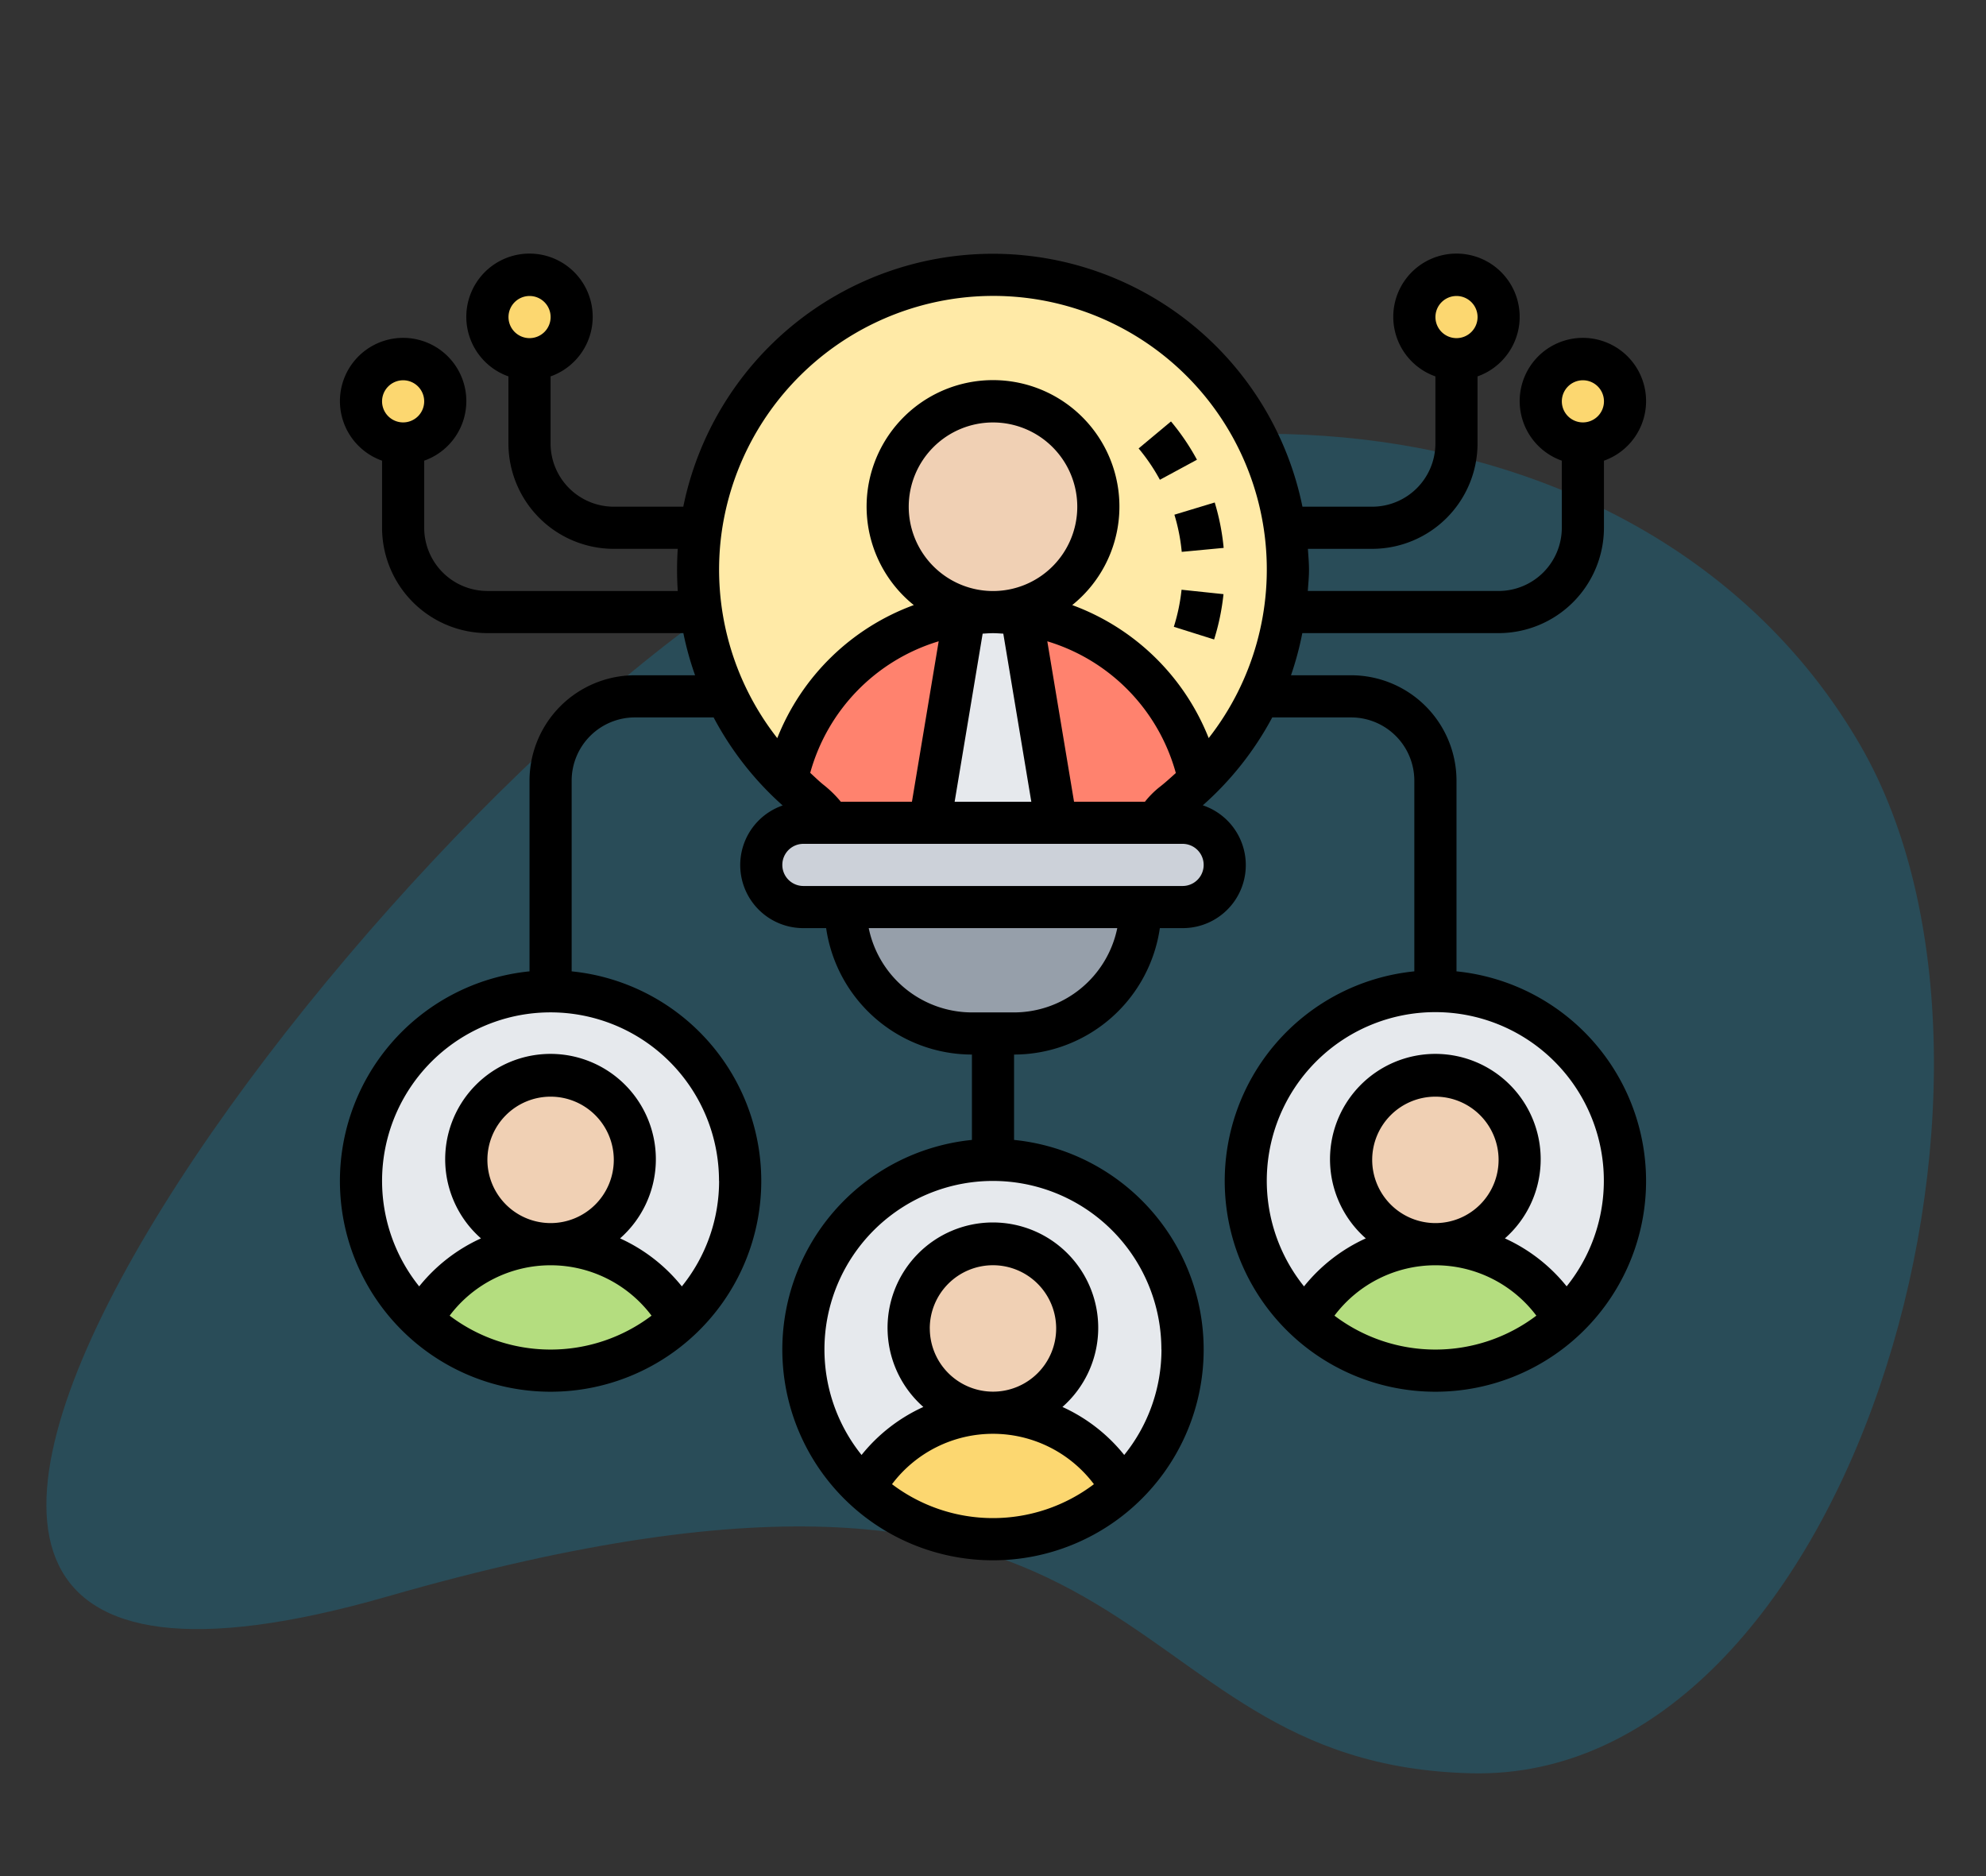 <svg xmlns="http://www.w3.org/2000/svg" xmlns:xlink="http://www.w3.org/1999/xlink" width="180" height="170" viewBox="0 0 180 170">
  <rect x="0" y="0" width="180" height="170" fill="#333333" stroke="none"/>
  <defs>
    <clipPath id="clip-ongoing-team">
      <rect width="180" height="170"/>
    </clipPath>
  </defs>
  <g id="ongoing-team" clip-path="url(#clip-ongoing-team)">
    <g id="Group_3" data-name="Group 3" transform="translate(4.205 37.117)">
      <path id="Path_167684-2" data-name="Path 167684-2" d="M164.43,30.459c17.4,30.136-1.109,93.908-35.26,93.109s-26.821-36.543-98.264-16.02-1.612-71.822,35.258-93.11S147.03.322,164.43,30.459Z" transform="translate(0 0)" fill="#00afef" opacity="0.2" style="isolation: isolate"/>
    </g>
    <g id="resource" transform="translate(29.809 22.001)">
      <ellipse id="Ellipse_129" data-name="Ellipse 129" cx="17.145" cy="17.457" rx="17.145" ry="17.457" transform="translate(82.934 67.371)" fill="#e6e9ed"/>
      <circle id="Ellipse_130" data-name="Ellipse 130" cx="17.145" cy="17.145" r="17.145" transform="translate(43.033 83.581)" fill="#e6e9ed"/>
      <ellipse id="Ellipse_131" data-name="Ellipse 131" cx="17.145" cy="17.457" rx="17.145" ry="17.457" transform="translate(2.509 67.371)" fill="#e6e9ed"/>
      <path id="Path_180668" data-name="Path 180668" d="M44.439,57.89a13.393,13.393,0,0,1,4.812,4.983,17.19,17.19,0,0,1-23.371,0A13.393,13.393,0,0,1,44.439,57.89Z" transform="translate(22.625 50.016)" fill="#fcd770"/>
      <path id="Path_180669" data-name="Path 180669" d="M23.439,49.89a13.393,13.393,0,0,1,4.812,4.983,17.19,17.19,0,0,1-23.371,0A13.393,13.393,0,0,1,23.439,49.89Z" transform="translate(3.528 42.741)" fill="#b4dd7f"/>
      <path id="Path_180670" data-name="Path 180670" d="M65.439,49.89a13.393,13.393,0,0,1,4.812,4.983,17.19,17.19,0,0,1-23.371,0A13.393,13.393,0,0,1,65.439,49.89Z" transform="translate(41.722 42.741)" fill="#b4dd7f"/>
      <g id="Group_53166" data-name="Group 53166" transform="translate(2.509 3.156)">
        <ellipse id="Ellipse_132" data-name="Ellipse 132" cx="4.052" cy="3.741" rx="4.052" ry="3.741" transform="translate(0 7.481)" fill="#fcd770"/>
        <circle id="Ellipse_133" data-name="Ellipse 133" cx="3.741" cy="3.741" r="3.741" transform="translate(11.846 0)" fill="#fcd770"/>
        <ellipse id="Ellipse_134" data-name="Ellipse 134" cx="4.052" cy="3.741" rx="4.052" ry="3.741" transform="translate(95.388 0)" fill="#fcd770"/>
        <circle id="Ellipse_135" data-name="Ellipse 135" cx="3.741" cy="3.741" r="3.741" transform="translate(107.234 7.481)" fill="#fcd770"/>
      </g>
      <path id="Path_180671" data-name="Path 180671" d="M25,32H51.731A11.465,11.465,0,0,1,40.275,43.456H36.456A11.465,11.465,0,0,1,25,32Z" transform="translate(21.825 28.191)" fill="#969faa"/>
      <path id="Path_180672" data-name="Path 180672" d="M59.188,28a3.83,3.83,0,0,1,3.819,3.819,3.847,3.847,0,0,1-3.819,3.819H24.819A3.83,3.83,0,0,1,21,31.819,3.847,3.847,0,0,1,24.819,28H59.188Z" transform="translate(18.188 24.554)" fill="#ccd1d9"/>
      <path id="Path_180673" data-name="Path 180673" d="M71.2,24.912a26.739,26.739,0,0,0-52.928,0c-.019.191-.057.4-.076.611a26.153,26.153,0,0,0,.1,7.027,25.877,25.877,0,0,0,2.31,7.638,26.437,26.437,0,0,0,5.423,7.6l5.346,3.857H58.1l5.327-3.857a25.679,25.679,0,0,0,5.423-7.6h.019a25.878,25.878,0,0,0,2.31-7.638,25.144,25.144,0,0,0,.286-3.819A27.879,27.879,0,0,0,71.2,24.912Z" transform="translate(15.459 0.911)" fill="#ffeaa7"/>
      <path id="Path_180674" data-name="Path 180674" d="M38.334,18.09v.019l-3.15,18.9H26.21a8.305,8.305,0,0,0-1.776-1.89A24.544,24.544,0,0,1,22.2,33.155,19.153,19.153,0,0,1,38.334,18.09Z" transform="translate(19.279 15.542)" fill="#ff826e"/>
      <path id="Path_180675" data-name="Path 180675" d="M49.465,33.155A26.21,26.21,0,0,1,47,35.313a7.174,7.174,0,0,0-1.528,1.7H36.5l-3.15-18.9V18.09A19.086,19.086,0,0,1,49.465,33.155Z" transform="translate(29.418 15.542)" fill="#ff826e"/>
      <path id="Path_180676" data-name="Path 180676" d="M37.306,18.191l3.15,18.9H29l3.15-18.9v-.019a19.418,19.418,0,0,1,5.155,0Z" transform="translate(25.463 15.46)" fill="#e6e9ed"/>
      <circle id="Ellipse_136" data-name="Ellipse 136" cx="7.793" cy="7.793" r="7.793" transform="translate(12.484 75.476)" fill="#f0d0b4"/>
      <circle id="Ellipse_137" data-name="Ellipse 137" cx="7.481" cy="7.481" r="7.481" transform="translate(53.009 91.063)" fill="#f0d0b4"/>
      <ellipse id="Ellipse_138" data-name="Ellipse 138" cx="7.481" cy="7.793" rx="7.481" ry="7.793" transform="translate(92.909 75.476)" fill="#f0d0b4"/>
      <ellipse id="Ellipse_139" data-name="Ellipse 139" cx="9.664" cy="9.352" rx="9.664" ry="9.352" transform="translate(50.515 14.378)" fill="#f0d0b4"/>
      <path id="Path_180677" data-name="Path 180677" d="M102.2,66.017V48.735a9.558,9.558,0,0,0-9.547-9.547H87.2a28.411,28.411,0,0,0,1.025-3.819h17.792a9.558,9.558,0,0,0,9.547-9.547V19.743a5.728,5.728,0,1,0-3.819,0v6.079a5.735,5.735,0,0,1-5.728,5.728H88.722c.042-.636.109-1.266.109-1.909s-.059-1.274-.1-1.909h5.829a9.558,9.558,0,0,0,9.547-9.547V12.106a5.728,5.728,0,1,0-3.819,0v6.079a5.735,5.735,0,0,1-5.728,5.728H88.237a28.635,28.635,0,0,0-56.117,0h-6.3a5.735,5.735,0,0,1-5.728-5.728V12.106a5.728,5.728,0,1,0-3.819,0v6.079a9.558,9.558,0,0,0,9.547,9.547h5.8a28.96,28.96,0,0,0,0,3.819H14.366a5.735,5.735,0,0,1-5.728-5.728V19.743a5.728,5.728,0,1,0-3.819,0v6.079a9.558,9.558,0,0,0,9.547,9.547H32.127a28.4,28.4,0,0,0,1.062,3.819H27.731a9.558,9.558,0,0,0-9.547,9.547V66.017a19.094,19.094,0,1,0,3.819,0V48.735a5.735,5.735,0,0,1,5.728-5.728H34.87a28.538,28.538,0,0,0,6.257,7.979A5.714,5.714,0,0,0,43.006,62.1h2.062A13.376,13.376,0,0,0,58.281,73.557v7.735a19.094,19.094,0,1,0,3.819,0V73.557A13.376,13.376,0,0,0,75.313,62.1h2.062a5.712,5.712,0,0,0,1.831-11.128A28.532,28.532,0,0,0,85.5,43.007H92.65a5.735,5.735,0,0,1,5.728,5.728V66.017a19.094,19.094,0,1,0,3.819,0Zm11.456-53.56a1.909,1.909,0,1,1-1.909,1.909A1.911,1.911,0,0,1,113.653,12.457ZM102.2,4.82a1.909,1.909,0,1,1-1.909,1.909A1.911,1.911,0,0,1,102.2,4.82Zm-84.013,0a1.909,1.909,0,1,1-1.909,1.909A1.911,1.911,0,0,1,18.184,4.82ZM6.728,12.457a1.909,1.909,0,1,1-1.909,1.909A1.911,1.911,0,0,1,6.728,12.457Zm4.216,84.759a11.452,11.452,0,0,1,18.3,0,15.161,15.161,0,0,1-18.3,0ZM14.366,83.1a5.728,5.728,0,1,1,5.728,5.728A5.735,5.735,0,0,1,14.366,83.1Zm21,1.909a15.187,15.187,0,0,1-3.376,9.555,15.268,15.268,0,0,0-5.6-4.35,9.547,9.547,0,1,0-12.606,0,15.288,15.288,0,0,0-5.6,4.35,15.269,15.269,0,1,1,27.174-9.555Zm15.672,27.478a11.452,11.452,0,0,1,18.3,0,15.161,15.161,0,0,1-18.3,0Zm3.422-14.112a5.728,5.728,0,1,1,5.728,5.728A5.735,5.735,0,0,1,54.463,98.379Zm21,1.909a15.187,15.187,0,0,1-3.376,9.555,15.268,15.268,0,0,0-5.6-4.35,9.547,9.547,0,1,0-12.606,0,15.288,15.288,0,0,0-5.6,4.35,15.269,15.269,0,1,1,27.174-9.555ZM35.544,26.648A24.886,24.886,0,0,1,57.34,4.98a24.79,24.79,0,0,1,22.4,39.9A21.124,21.124,0,0,0,67.372,32.828a11.457,11.457,0,1,0-14.36,0A21.136,21.136,0,0,0,40.639,44.884,24.749,24.749,0,0,1,35.544,26.648Zm31.992,24L65.113,36.11A17.237,17.237,0,0,1,76.762,48.046c-.491.439-.972.886-1.5,1.291a8.13,8.13,0,0,0-1.3,1.31H67.536Zm-21.137,0a10.28,10.28,0,0,0-1.5-1.48c-.453-.355-.852-.756-1.275-1.138A17.243,17.243,0,0,1,55.268,36.108L52.845,50.645Zm6.154-26.731a7.638,7.638,0,1,1,7.638,7.638A7.645,7.645,0,0,1,52.553,23.913Zm6.7,11.5c.311-.017.621-.042.936-.042s.624.025.936.042l2.539,15.233h-6.95ZM62.1,69.738H58.281A9.565,9.565,0,0,1,48.927,62.1H71.454A9.565,9.565,0,0,1,62.1,69.738ZM77.375,58.282H43.006a1.909,1.909,0,1,1,0-3.819H77.375a1.909,1.909,0,1,1,0,3.819ZM91.138,97.216a11.452,11.452,0,0,1,18.3,0,15.161,15.161,0,0,1-18.3,0ZM94.559,83.1a5.728,5.728,0,1,1,5.728,5.728A5.735,5.735,0,0,1,94.559,83.1Zm17.627,11.464a15.268,15.268,0,0,0-5.6-4.35,9.547,9.547,0,1,0-12.606,0,15.288,15.288,0,0,0-5.6,4.35,15.275,15.275,0,1,1,23.8,0Z" transform="translate(0 0)"/>
      <path id="Path_180678" data-name="Path 180678" d="M40.588,20.3l3.643,1.146a20.868,20.868,0,0,0,.85-4.107l-3.8-.4a17.185,17.185,0,0,1-.7,3.357Z" transform="translate(36 14.498)"/>
      <path id="Path_180679" data-name="Path 180679" d="M44.2,12.423a21.043,21.043,0,0,0-2.354-3.469L38.913,11.4a17.231,17.231,0,0,1,1.927,2.839Z" transform="translate(34.477 7.234)"/>
      <path id="Path_180680" data-name="Path 180680" d="M41.275,17.274l3.8-.359a20.952,20.952,0,0,0-.81-4.115l-3.655,1.107A16.971,16.971,0,0,1,41.275,17.274Z" transform="translate(36.022 10.731)"/>
    </g>
  </g>
</svg>
